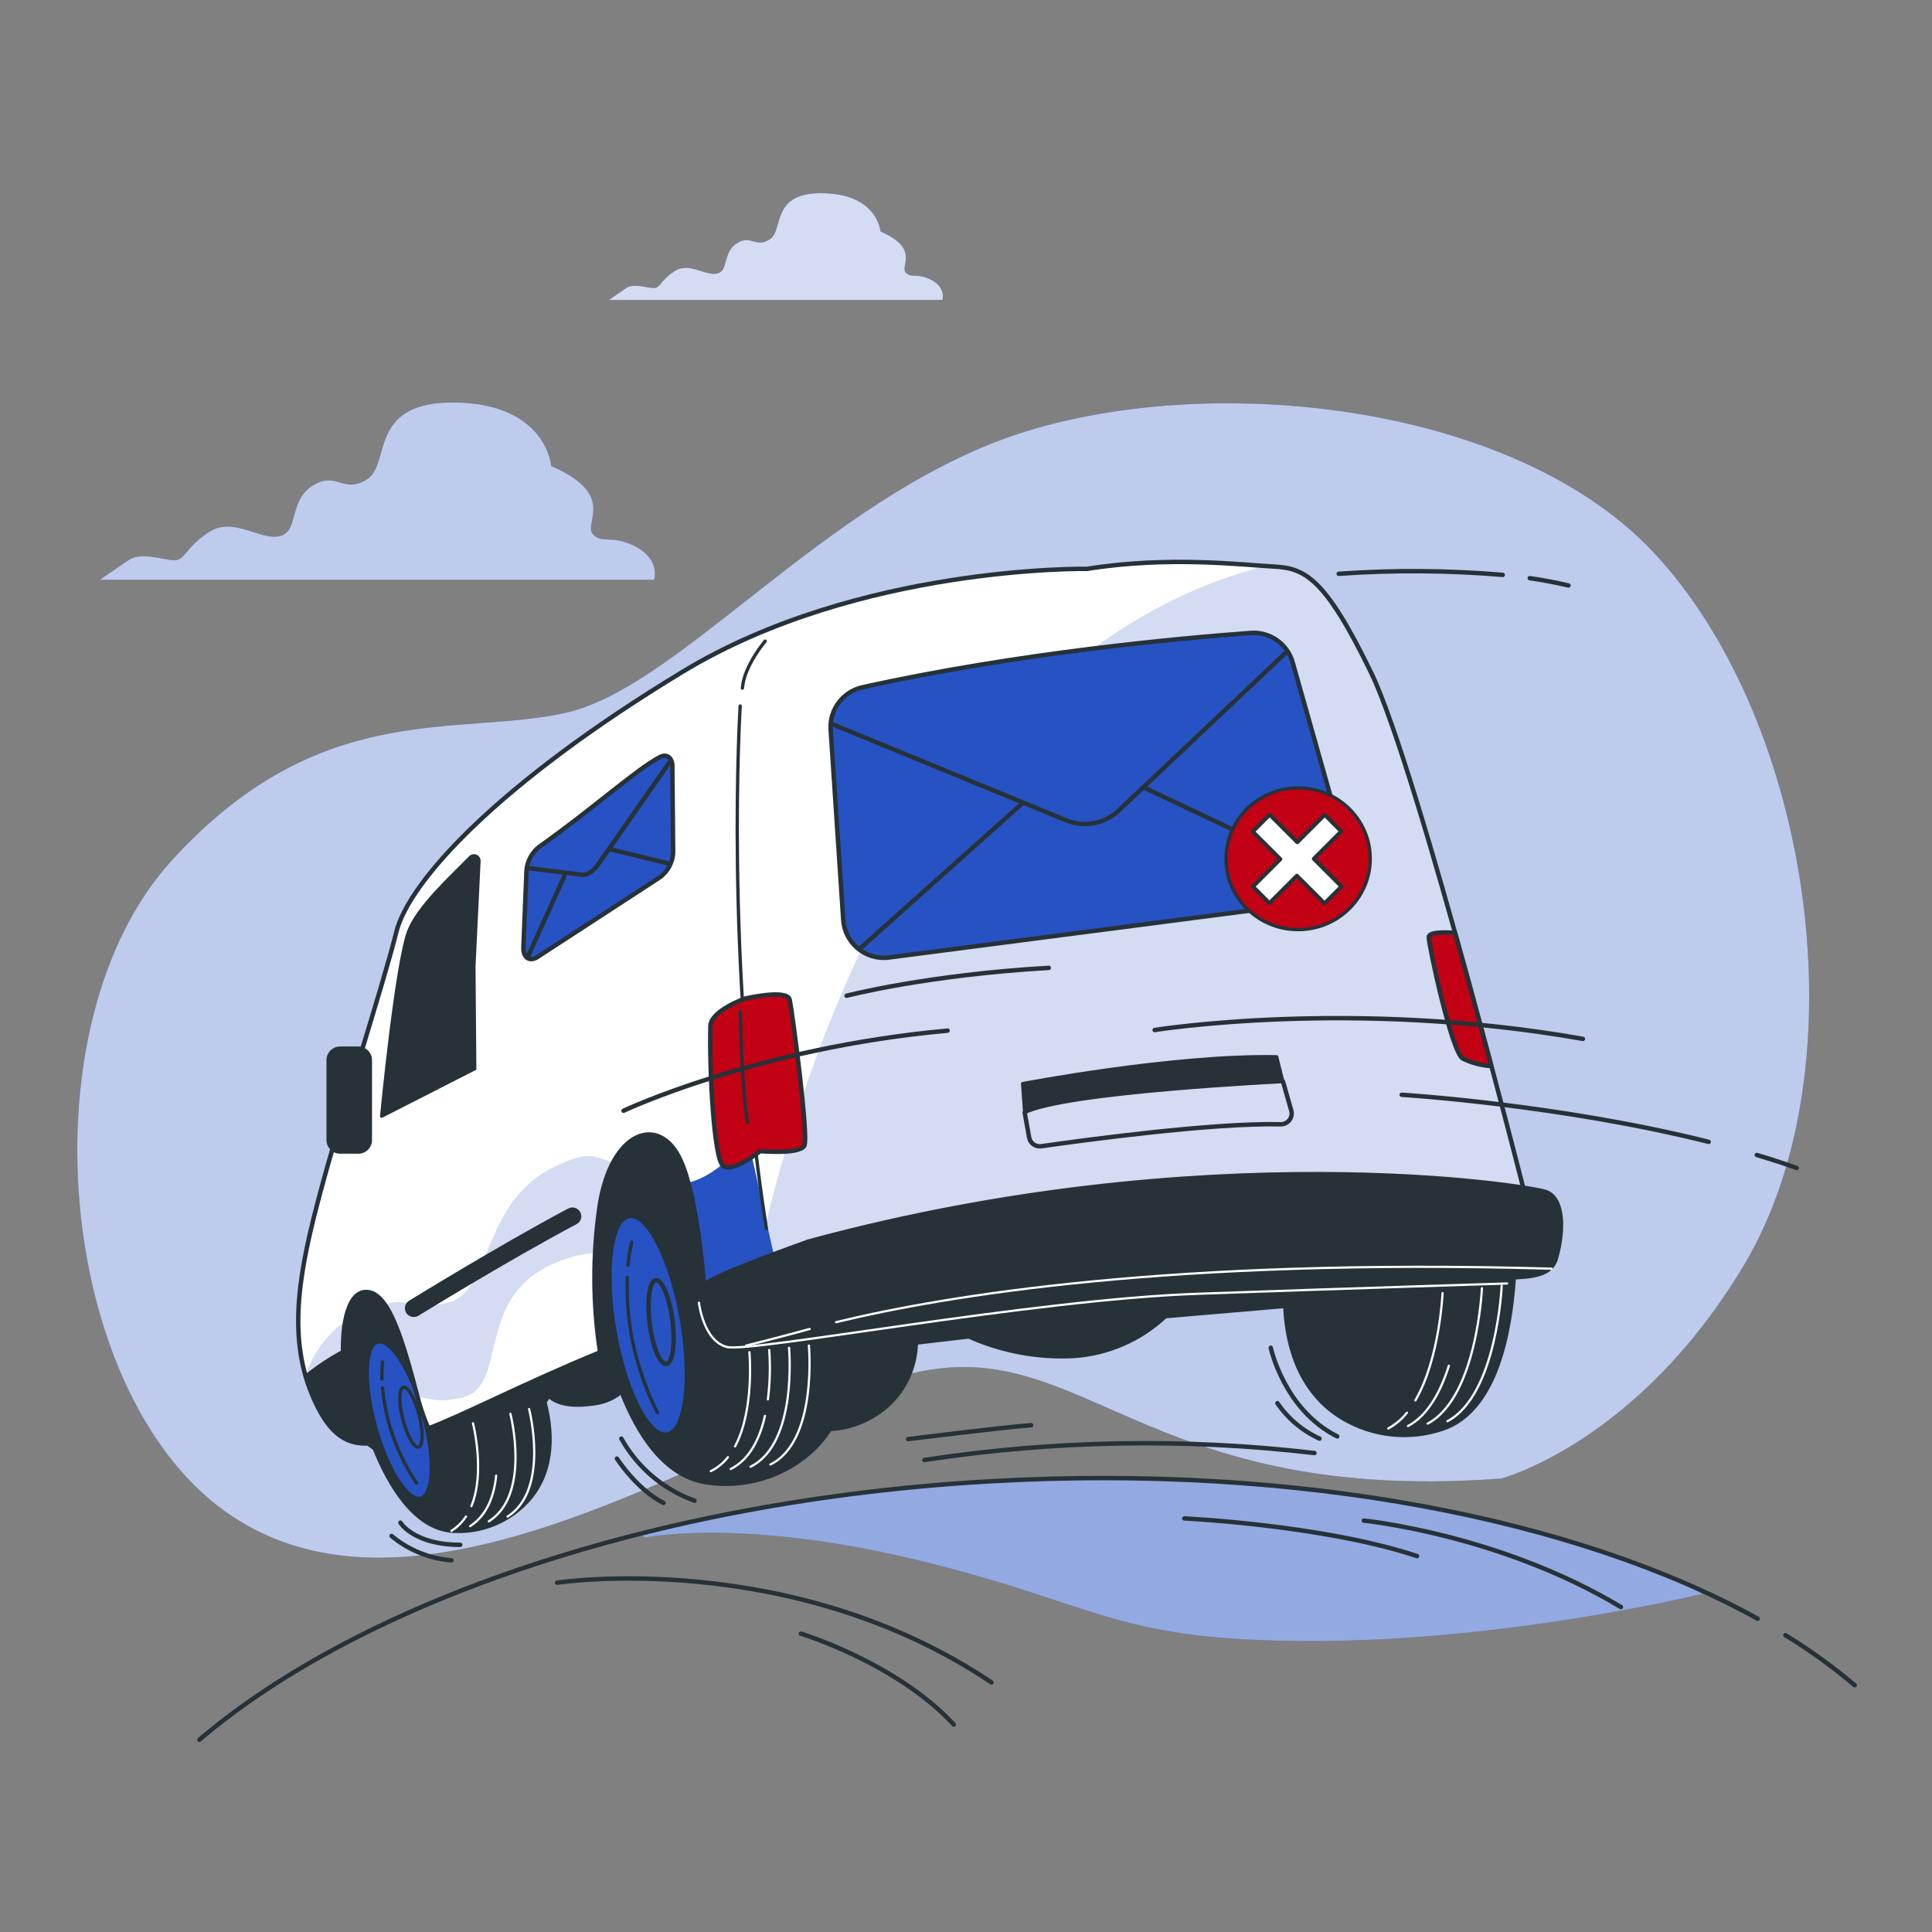 <?xml version="1.0" encoding="UTF-8" standalone="no"?><!DOCTYPE svg PUBLIC "-//W3C//DTD SVG 1.1//EN" "http://www.w3.org/Graphics/SVG/1.1/DTD/svg11.dtd"><svg width="100%" height="100%" viewBox="0 0 1000 1000" version="1.1" xmlns="http://www.w3.org/2000/svg" xmlns:xlink="http://www.w3.org/1999/xlink" xml:space="preserve" xmlns:serif="http://www.serif.com/" style="fill-rule:evenodd;clip-rule:evenodd;stroke-linecap:round;stroke-linejoin:round;"><rect x="0" y="0" width="1000" height="1000" fill="#808080" stroke="none"/><rect id="forward-ndf" x="0" y="0" width="1000" height="1000" style="fill:none;"/><g id="freepik--background-simple--inject-1--inject-1813"><path d="M777.045,765.278c-0,-0 70.369,-18.355 125.434,-110.131c61.72,-102.881 35.242,-282.394 -46.966,-369.605c-76.266,-80.877 -245.11,-95.102 -343.081,-55.639c-92.579,37.307 -163.682,126.972 -220.262,139.201c-56.58,12.23 -126.972,-7.64 -203.444,76.473c-76.473,84.112 -59.655,273.813 27.532,336.519c87.187,62.706 215.674,-10.715 327.342,-61.192c111.668,-50.476 130.001,59.655 333.445,44.374Z" style="fill:#2652c3;fill-rule:nonzero;"/><g opacity="0.7"><path d="M777.045,765.278c-0,-0 70.369,-18.355 125.434,-110.131c61.72,-102.881 35.242,-282.394 -46.966,-369.605c-76.266,-80.877 -245.11,-95.102 -343.081,-55.639c-92.579,37.307 -163.682,126.972 -220.262,139.201c-56.58,12.23 -126.972,-7.64 -203.444,76.473c-76.473,84.112 -59.655,273.813 27.532,336.519c87.187,62.706 215.674,-10.715 327.342,-61.192c111.668,-50.476 130.001,59.655 333.445,44.374Z" style="fill:#fff;fill-rule:nonzero;"/></g></g><g id="freepik--Character--inject-1--inject-1813"><path d="M753.734,580.028l-0,-0.137c-18.723,-6.218 -47.448,-4.107 -51.716,-1.561c-4.537,3.038 -8.435,6.935 -11.472,11.472c-10.084,14.307 -17.314,30.426 -21.292,47.472l-203.628,18.928c-7.502,-16.198 -18.814,-30.722 -30.171,-39.486c-3.245,-2.717 -6.985,-4.782 -11.013,-6.08c-1.773,-0.213 -3.569,-0.151 -5.323,0.183c-7.388,-21.407 -17.851,-42.056 -30.929,-43.364c-27.532,-2.753 -75.577,6.47 -88.678,33.177c-13.101,26.707 -17.208,93.382 -17.208,93.382l-9.178,9.178c-6.693,-13.041 -16.004,-24.562 -27.349,-33.843c-3.234,-2.732 -6.977,-4.799 -11.013,-6.08c-2.294,-0.642 -11.472,0.78 -21.086,3.924c-0.39,-0.368 -0.757,-0.735 -1.17,-1.079c-9.177,-7.686 -27.991,-11.885 -38.5,7.709c-10.508,19.594 2.111,56.695 8.398,65.092c3.053,4.29 6.882,7.971 11.288,10.853c7.411,18.355 20.65,41.758 41.024,42.836c14.113,0.76 27.881,-4.654 37.697,-14.822c13.216,-13.766 14.638,-33.108 9.659,-52.036l2.134,-3.121c0,0 4.75,6.769 22.944,4.038c5.274,-0.543 10.276,-2.617 14.386,-5.965c8.535,21.774 22.325,43.593 44.236,46.851c19.018,2.91 38.391,-2.606 53.024,-15.097c4.205,-3.632 7.875,-7.842 10.898,-12.504c12.265,-0.677 23.829,-5.975 32.351,-14.822c7.625,-8.132 11.989,-18.797 12.252,-29.942l27.097,-3.166c17.009,7.587 35.569,11.061 54.171,10.141c17.809,-1.144 34.678,-8.447 47.7,-20.649l61.742,-5.278c1.033,23.931 9.637,45.888 29.828,57.98c15.635,9.332 34.601,11.354 51.853,5.529c28.473,-9.544 35.219,-51.853 37.054,-77.573c2.845,-41.299 -10.324,-76.289 -30.01,-82.14Z" style="fill:#263238;fill-rule:nonzero;stroke:#263238;stroke-width:1.72px;"/><path d="M376.764,754.265c-2.367,3.027 -5.387,5.481 -8.833,7.181" style="fill:none;fill-rule:nonzero;stroke:#fff;stroke-width:1.15px;"/><path d="M387.892,699.888c0,-0 2.73,29.827 -7.434,48.756" style="fill:none;fill-rule:nonzero;stroke:#fff;stroke-width:1.15px;"/><path d="M395.945,732.835c-2.592,11.472 -7.755,22.6 -17.758,27.533" style="fill:none;fill-rule:nonzero;stroke:#fff;stroke-width:1.15px;"/><path d="M408.404,697.616c-0,0 4.589,49.582 -19.938,61.559" style="fill:none;fill-rule:nonzero;stroke:#fff;stroke-width:1.15px;"/><path d="M418.683,696.469c-0,0 4.589,49.605 -19.961,61.559" style="fill:none;fill-rule:nonzero;stroke:#fff;stroke-width:1.15px;"/><path d="M728.22,731.229c-2.637,3.33 -5.914,6.1 -9.636,8.145" style="fill:none;fill-rule:nonzero;stroke:#fff;stroke-width:1.15px;"/><path d="M746.667,669.303c-0,0 -1.468,33.934 -14.065,55.525" style="fill:none;fill-rule:nonzero;stroke:#fff;stroke-width:1.15px;"/><path d="M749.948,706.886c-4.13,13.055 -10.738,25.72 -21.177,31.226" style="fill:none;fill-rule:nonzero;stroke:#fff;stroke-width:1.15px;"/><path d="M767.041,666.78c0,-0 -2.455,56.533 -28.083,70.07" style="fill:none;fill-rule:nonzero;stroke:#fff;stroke-width:1.15px;"/><path d="M777.274,665.541c0,-0 -2.455,56.511 -28.083,70.07" style="fill:none;fill-rule:nonzero;stroke:#fff;stroke-width:1.15px;"/><path d="M241.188,784.941c-1.952,2.992 -4.527,5.527 -7.548,7.434" style="fill:none;fill-rule:nonzero;stroke:#fff;stroke-width:1.15px;"/><path d="M244.813,736.69c0,-0 6.471,25.238 -0.826,42.882" style="fill:none;fill-rule:nonzero;stroke:#fff;stroke-width:1.15px;"/><path d="M256.813,763.787c-1.032,10.21 -4.589,20.489 -13.468,26.133" style="fill:none;fill-rule:nonzero;stroke:#fff;stroke-width:1.15px;"/><path d="M264.178,731.78c0,-0 10.784,41.873 -11.151,55.662" style="fill:none;fill-rule:nonzero;stroke:#fff;stroke-width:1.15px;"/><path d="M273.861,729.302c-0,-0 10.806,41.873 -11.151,55.685" style="fill:none;fill-rule:nonzero;stroke:#fff;stroke-width:1.15px;"/><path d="M352.948,682.886c5.461,31.227 2.042,57.934 -7.594,59.655c-9.637,1.72 -21.912,-22.279 -27.372,-53.506c-5.461,-31.227 -2.042,-57.933 7.617,-59.654c9.66,-1.721 21.889,22.255 27.349,53.505Z" style="fill:#2652c3;fill-rule:nonzero;stroke:#263238;stroke-width:2.29px;"/><path d="M348.084,683.552c1.515,11.976 0.115,22.003 -3.166,22.416c-3.281,0.413 -7.136,-8.948 -8.65,-20.925c-1.514,-11.977 0,-22.026 3.166,-22.439c3.167,-0.413 7.136,8.971 8.65,20.948Z" style="fill:#2652c3;fill-rule:nonzero;stroke:#263238;stroke-width:2.29px;"/><path d="M325.071,654.917c0.326,-4.02 0.963,-8.009 1.905,-11.93" style="fill:none;fill-rule:nonzero;stroke:#263238;stroke-width:1.72px;"/><path d="M340.283,731.275c-6.349,-12.713 -10.89,-26.251 -13.491,-40.221c-1.728,-9.882 -2.427,-19.916 -2.088,-29.942" style="fill:none;fill-rule:nonzero;stroke:#263238;stroke-width:1.72px;"/><path d="M195.381,694.367c6.932,-1.921 17.608,14.74 23.828,37.181c6.219,22.442 5.641,42.221 -1.29,44.142c-6.932,1.921 -17.608,-14.739 -23.828,-37.181c-6.219,-22.441 -5.641,-42.221 1.29,-44.142Z" style="fill:#2652c3;stroke:#263238;stroke-width:2.29px;"/><path d="M216.937,732.445c2.179,8.535 2.064,15.923 -0.276,16.52c-2.34,0.596 -5.965,-5.851 -8.145,-14.363c-2.18,-8.512 -2.065,-15.946 0.275,-16.52c2.341,-0.573 5.966,5.828 8.146,14.363Z" style="fill:none;fill-rule:nonzero;stroke:#263238;stroke-width:1.72px;"/><path d="M197.709,713.792c-0.128,-2.94 -0.028,-5.886 0.299,-8.811" style="fill:none;fill-rule:nonzero;stroke:#263238;stroke-width:1.72px;"/><path d="M215.583,767.687c-5.737,-8.631 -10.24,-18.022 -13.377,-27.9c-2.143,-6.994 -3.558,-14.19 -4.221,-21.475" style="fill:none;fill-rule:nonzero;stroke:#263238;stroke-width:1.72px;"/><path d="M709.75,348.294c-24.183,-49.903 -34.622,-54.239 -50.706,-55.065c-16.084,-0.826 -54.056,-5.553 -96.365,1.216c0,-0 -118.024,-2.065 -209.341,53.253c-95.332,57.75 -141.724,108.479 -148.218,134.773c-6.493,26.293 -28.657,94.804 -39.165,134.084c-10.508,39.28 -17.667,73.88 -4.268,105.68c8.1,19.227 16.727,25.009 27.809,24.917c-1.696,-3.042 -3.191,-6.192 -4.475,-9.43c-11.013,-27.28 -9.682,-66.308 2.891,-68.832c12.574,-2.523 20.076,23.61 27.671,52.106c1.507,6.281 3.549,12.422 6.103,18.355c18.791,-7.089 48.894,-22.944 88.908,-39.417c-3.799,-25.028 -3.884,-50.48 -0.253,-75.532c5.92,-39.165 30.952,-47.815 41.85,-23.976c9.017,19.64 12.367,63.6 13.262,78.422c16.061,-5.529 29.506,-9.178 37.789,-9.682c-0,-0 136.929,-30.929 237.86,-33.407c100.93,-2.478 151.43,-4.887 151.43,-4.887c-0,0 -58.599,-232.766 -82.782,-282.578Z" style="fill:#fff;fill-rule:nonzero;"/><g><clipPath id="_clip1"><path d="M709.75,348.294c-24.183,-49.903 -34.622,-54.239 -50.706,-55.065c-16.084,-0.826 -54.056,-5.553 -96.365,1.216c0,-0 -118.024,-2.065 -209.341,53.253c-95.332,57.75 -141.724,108.479 -148.218,134.773c-6.493,26.293 -28.657,94.804 -39.165,134.084c-10.508,39.28 -17.667,73.88 -4.268,105.68c8.1,19.227 16.727,25.009 27.809,24.917c-1.696,-3.042 -3.191,-6.192 -4.475,-9.43c-11.013,-27.28 -9.682,-66.308 2.891,-68.832c12.574,-2.523 20.076,23.61 27.671,52.106c1.507,6.281 3.549,12.422 6.103,18.355c18.791,-7.089 48.894,-22.944 88.908,-39.417c-3.799,-25.028 -3.884,-50.48 -0.253,-75.532c5.92,-39.165 30.952,-47.815 41.85,-23.976c9.017,19.64 12.367,63.6 13.262,78.422c16.061,-5.529 29.506,-9.178 37.789,-9.682c-0,-0 136.929,-30.929 237.86,-33.407c100.93,-2.478 151.43,-4.887 151.43,-4.887c-0,0 -58.599,-232.766 -82.782,-282.578Z"/></clipPath><g clip-path="url(#_clip1)"><path d="M387.066,589.068c0,0 -13.881,18.998 -30.768,23.059c5.966,21.889 8.421,54.285 9.178,66.537c14.34,-4.932 26.523,-8.397 34.875,-9.407c1.216,-7.158 1.95,-11.724 1.95,-11.724l-15.235,-68.465Z" style="fill:#2652c3;fill-rule:nonzero;"/><path d="M216.179,723.061c6.379,0.643 10.623,3.396 23.587,0.161c22.944,-5.713 6.447,-49.995 44.511,-68.075c7.389,-3.726 15.43,-5.986 23.678,-6.654c0.342,-8.103 1.108,-16.183 2.295,-24.206c1.01,-7.88 3.337,-15.535 6.883,-22.645c-10.394,-3.19 -12.275,-6.241 -29.988,2.179c-38.087,18.08 -32.374,64.725 -55.203,70.438c-18.218,4.589 -19.227,-2.73 -33.062,0.666c6.47,9.177 11.472,27.051 16.519,45.888c0.39,0.848 0.574,1.468 0.78,2.248Z" style="fill:#2652c3;fill-opacity:0.2;fill-rule:nonzero;"/><g><path d="M178.712,683.85c-10.669,7.342 -17.025,18.355 -20.65,27.647c0.984,3.667 2.194,7.268 3.625,10.784c8.1,19.227 16.727,25.009 27.809,24.917c-1.696,-3.042 -3.191,-6.192 -4.475,-9.43c-6.997,-17.368 -8.879,-39.463 -6.309,-53.918Z" style="fill:#2652c3;fill-opacity:0.2;fill-rule:nonzero;"/></g><path d="M659.044,293.229l-4.153,-0.253c-167.33,42.814 -235.405,244.491 -258.831,341.682c1.262,9.659 2.639,19.135 4.13,28.359c2.845,-0.551 0.872,6.149 3.052,6.034c-0,-0 136.929,-30.929 237.86,-33.406c100.93,-2.478 151.43,-4.888 151.43,-4.888c-0,0 -58.599,-232.651 -82.782,-282.463c-24.183,-49.811 -34.622,-54.331 -50.706,-55.065Z" style="fill:#2652c3;fill-opacity:0.2;fill-rule:nonzero;"/></g></g><path d="M709.75,348.294c-24.183,-49.903 -34.622,-54.239 -50.706,-55.065c-16.084,-0.826 -54.056,-5.553 -96.365,1.216c0,-0 -118.024,-2.065 -209.341,53.253c-95.332,57.75 -141.724,108.479 -148.218,134.773c-6.493,26.293 -28.657,94.804 -39.165,134.084c-10.508,39.28 -17.667,73.88 -4.268,105.68c8.1,19.227 16.727,25.009 27.809,24.917c-1.696,-3.042 -3.191,-6.192 -4.475,-9.43c-11.013,-27.28 -9.682,-66.308 2.891,-68.832c12.574,-2.523 20.076,23.61 27.671,52.106c1.507,6.281 3.549,12.422 6.103,18.355c18.791,-7.089 48.894,-22.944 88.908,-39.417c-3.799,-25.028 -3.884,-50.48 -0.253,-75.532c5.92,-39.165 30.952,-47.815 41.85,-23.976c9.017,19.64 12.367,63.6 13.262,78.422c16.061,-5.529 29.506,-9.178 37.789,-9.682c-0,-0 136.929,-30.929 237.86,-33.407c100.93,-2.478 151.43,-4.887 151.43,-4.887c-0,0 -58.599,-232.766 -82.782,-282.578Z" style="fill:none;fill-rule:nonzero;stroke:#263238;stroke-width:2.29px;"/><path d="M177.588,699.498c-6.852,3.641 -13.33,7.944 -19.342,12.848c0.951,3.361 2.1,6.664 3.441,9.889c8.1,19.227 16.727,25.009 27.809,24.917c-1.696,-3.042 -3.191,-6.192 -4.475,-9.43c-4.703,-12.206 -7.22,-25.145 -7.433,-38.224Z" style="fill:#263238;fill-rule:nonzero;stroke:#263238;stroke-width:1.72px;"/><path d="M214.137,680.546c-1.263,-0.006 -2.426,-0.702 -3.028,-1.813c-0.864,-1.638 -0.246,-3.696 1.376,-4.588c0.551,-0.299 45.2,-27.969 82.186,-47.632c0.498,-0.265 1.053,-0.404 1.617,-0.404c1.889,0 3.444,1.555 3.444,3.444c-0,1.271 -0.704,2.443 -1.826,3.04c-36.963,19.64 -81.589,47.288 -82.14,47.586c-0.502,0.261 -1.063,0.387 -1.629,0.367Z" style="fill:#263238;fill-rule:nonzero;stroke:#263238;stroke-width:2.29px;stroke-linecap:butt;stroke-linejoin:miter;stroke-miterlimit:10;"/><path d="M272.507,450.556l-1.583,39.394c-0.344,5.369 2.776,7.962 6.883,5.645l63.44,-41.3c4.736,-3.302 7.446,-8.826 7.158,-14.592l-0.39,-43.938c-0.458,-3.992 -3.166,-5.621 -6.493,-3.9c-11.931,6.172 -34.966,27.051 -62.499,46.484c-3.769,2.988 -6.131,7.412 -6.516,12.207Z" style="fill:#2652c3;fill-rule:nonzero;stroke:#263238;stroke-width:2.29px;"/><path d="M315.366,439.451l30.997,7.571" style="fill:none;fill-rule:nonzero;stroke:#263238;stroke-width:2.29px;"/><path d="M272.966,495.778l19.135,-42.263" style="fill:none;fill-rule:nonzero;stroke:#263238;stroke-width:2.29px;"/><path d="M272.874,449.248l28.129,3.51c2.914,0.436 6.539,-1.973 9.178,-6.149l36.71,-52.564" style="fill:none;fill-rule:nonzero;stroke:#263238;stroke-width:2.29px;"/><path d="M429.925,377.364l6.517,98.659c0.653,11.03 9.908,19.752 20.956,19.752c0.795,0 1.588,-0.045 2.378,-0.135l219.16,-28.45c10.543,-1.215 18.591,-10.243 18.591,-20.856c-0,-1.924 -0.265,-3.838 -0.786,-5.69l-27.671,-97.833c-2.689,-9.549 -11.811,-15.942 -21.705,-15.212c-35.517,2.615 -120.708,10.256 -201.126,28.175c-9.928,2.255 -16.856,11.424 -16.314,21.59Z" style="fill:#2652c3;fill-rule:nonzero;stroke:#263238;stroke-width:2.29px;"/><path d="M592.828,407.949l100.058,47.402" style="fill:none;fill-rule:nonzero;stroke:#263238;stroke-width:2.29px;"/><path d="M444.747,491.304l84.503,-75.623" style="fill:none;fill-rule:nonzero;stroke:#263238;stroke-width:2.29px;"/><path d="M430.66,374.772l121.259,49.857c9.285,3.792 19.983,1.745 27.211,-5.208l86.43,-81.612" style="fill:none;fill-rule:nonzero;stroke:#263238;stroke-width:2.29px;"/><path d="M671.021,407.848c20.584,-0.507 37.7,15.505 38.198,35.735c0.498,20.23 -15.809,37.065 -36.393,37.571c-20.584,0.507 -37.7,-15.505 -38.198,-35.735c-0.498,-20.23 15.809,-37.065 36.393,-37.571Z" style="fill:#c20114;stroke:#263238;stroke-width:1.72px;"/><path d="M648.541,458.887l14.199,-14.199l-14.293,-14.246l8.745,-8.745l14.293,14.246l14.199,-14.199l8.51,8.557l-14.199,14.199l14.34,14.34l-8.745,8.745l-14.34,-14.34l-14.199,14.199l-8.51,-8.557Z" style="fill:#fff;fill-rule:nonzero;stroke:#263238;stroke-width:2px;stroke-linecap:butt;stroke-miterlimit:2;"/><path d="M529.319,560.893c-0,0 78.009,-14.959 131.469,-13.904l3.212,12.849c-0,-0 -112.242,5.323 -133.626,16.06l-1.055,-15.005Z" style="fill:#263238;fill-rule:nonzero;stroke:#263238;stroke-width:1.72px;"/><path d="M530.374,575.853l2.295,12.848c0.49,2.959 3.294,5.014 6.263,4.589c19.571,-2.799 88.266,-12.229 123.898,-11.357c0.057,0.001 0.114,0.002 0.171,0.002c3.058,0 5.575,-2.516 5.575,-5.575c0,-0.521 -0.073,-1.039 -0.217,-1.54l-4.267,-14.936" style="fill:none;fill-rule:nonzero;stroke:#263238;stroke-width:2.29px;"/><path d="M245.708,553.161l-0.436,-53.001l2.639,-54.492c0.001,-0.032 0.002,-0.065 0.002,-0.098c-0,-1.422 -1.171,-2.592 -2.593,-2.592c-0.689,-0 -1.351,0.275 -1.837,0.763c-9.866,10.096 -26.753,25.376 -31.755,37.904c-6.493,16.221 -14.179,96.066 -14.179,96.066l48.159,-24.55Z" style="fill:#263238;fill-rule:nonzero;stroke:#263238;stroke-width:1.72px;"/><path d="M191.698,548.695c0,-3.411 -2.769,-6.18 -6.18,-6.18l-9.505,-0c-3.411,-0 -6.18,2.769 -6.18,6.18l-0,41.421c-0,3.41 2.769,6.18 6.18,6.18l9.505,-0c3.411,-0 6.18,-2.77 6.18,-6.18l0,-41.421Z" style="fill:#263238;stroke:#263238;stroke-width:1.72px;"/><path d="M418.637,642.275c-0,0 -48.917,17.254 -53.391,21.958c-4.474,4.703 -4.015,23.058 6.539,31.984c10.555,8.925 85.788,-11.312 139.569,-17.208c53.78,-5.897 171.85,-14.57 220.032,-16.91c48.183,-2.34 70.094,4.015 74.316,-11.013c4.221,-15.028 3.694,-31.089 -5.484,-34.347c-9.177,-3.258 -176.393,-30.034 -381.581,25.536Z" style="fill:#263238;fill-rule:nonzero;stroke:#263238;stroke-width:1.72px;"/><path d="M361.759,674.259c-0,0 2.294,19.893 14.523,22.944c12.23,3.052 157.557,-24.481 243.207,-27.533c85.649,-3.051 160.607,-5.345 160.607,-5.345" style="fill:none;fill-rule:nonzero;stroke:#fff;stroke-width:1.15px;"/><path d="M432.748,684.355c56.809,-13.767 173.662,-33.223 370.292,-27.694" style="fill:none;fill-rule:nonzero;stroke:#fff;stroke-width:1.15px;"/><path d="M386.171,696.469c0,0 13.055,-3.166 32.902,-8.581" style="fill:none;fill-rule:nonzero;stroke:#fff;stroke-width:1.15px;"/><path d="M398.148,698.74c0.617,8.53 0.387,17.099 -0.688,25.583" style="fill:none;fill-rule:nonzero;stroke:#fff;stroke-width:1.15px;"/><path d="M396.06,331.843c0,0 -10.944,12.826 -11.793,24.321" style="fill:none;fill-rule:nonzero;stroke:#263238;stroke-width:1.72px;"/><path d="M383.12,365.433c-0,0 -8.237,131.033 13.56,270.487" style="fill:none;fill-rule:nonzero;stroke:#263238;stroke-width:1.72px;"/><path d="M385.712,516.841c0,-0 -17.781,6.195 -18.011,14.225c-0.596,21.59 1.675,67.662 6.379,72.136c4.703,4.474 19.319,-7.365 19.319,-7.365c-0,-0 20.649,1.789 22.944,-2.845c2.294,-4.635 -6.31,-69.865 -7.595,-75.555c-1.285,-5.69 -23.036,-0.596 -23.036,-0.596Z" style="fill:#c20114;fill-rule:nonzero;stroke:#263238;stroke-width:2.29px;"/><path d="M757.129,547.907c4.629,2.261 9.658,3.587 14.799,3.9c-5.69,-21.384 -12.137,-45.199 -18.791,-68.969c-6.011,-0.413 -13.766,-0.413 -13.606,2.294c0.115,4.635 11.794,59.425 17.598,62.775Z" style="fill:#c20114;fill-rule:nonzero;stroke:#263238;stroke-width:2.29px;"/><path d="M383.166,523.586c-0,0 0.78,41.299 3.831,57.36" style="fill:none;fill-rule:nonzero;stroke:#263238;stroke-width:1.72px;"/><path d="M597.646,533.131c-0,-0 102.376,-16.497 221.662,4.589" style="fill:none;fill-rule:nonzero;stroke:#263238;stroke-width:2.29px;"/><path d="M909.317,597.81c7.044,2.111 13.973,4.336 20.649,6.723" style="fill:none;fill-rule:nonzero;stroke:#263238;stroke-width:2.29px;"/><path d="M725.513,566.652c-0,0 81.175,4.933 158.91,24.367" style="fill:none;fill-rule:nonzero;stroke:#263238;stroke-width:2.29px;"/><path d="M478.452,755.687c66.839,-10.214 134.746,-11.425 201.907,-3.602" style="fill:none;fill-rule:nonzero;stroke:#263238;stroke-width:2.29px;"/><path d="M470.054,744.881c0,-0 48.045,-6.012 63.67,-7.205" style="fill:none;fill-rule:nonzero;stroke:#263238;stroke-width:2.29px;"/><path d="M791.821,299.263c6.883,0.987 13.766,2.294 20.007,3.786" style="fill:none;fill-rule:nonzero;stroke:#263238;stroke-width:2.29px;"/><path d="M692.909,296.992c28.27,-1.997 56.652,-1.806 84.893,0.573" style="fill:none;fill-rule:nonzero;stroke:#263238;stroke-width:2.29px;"/><path d="M322.731,574.935c0,-0 68.557,-32.466 167.744,-41.483" style="fill:none;fill-rule:nonzero;stroke:#263238;stroke-width:2.29px;"/><path d="M438.185,515.395c0,0 41.506,-10.806 104.648,-14.432" style="fill:none;fill-rule:nonzero;stroke:#263238;stroke-width:2.29px;"/><path d="M321.607,744.628c8.33,14.919 21.781,26.333 37.857,32.122" style="fill:none;fill-rule:nonzero;stroke:#263238;stroke-width:2.29px;"/><path d="M319.313,754.953c-0,0 10.324,16.061 24.091,22.944" style="fill:none;fill-rule:nonzero;stroke:#263238;stroke-width:2.29px;"/><path d="M657.736,697.593c0,0 6.883,32.122 34.416,45.888" style="fill:none;fill-rule:nonzero;stroke:#263238;stroke-width:2.29px;"/><path d="M661.178,726.273c5.456,7.991 12.994,14.339 21.796,18.355" style="fill:none;fill-rule:nonzero;stroke:#263238;stroke-width:2.29px;"/><path d="M207.254,788.13c0,0 6.883,11.472 30.975,11.472" style="fill:none;fill-rule:nonzero;stroke:#263238;stroke-width:2.29px;"/><path d="M202.665,795.013c8.776,7.298 19.597,11.707 30.975,12.62" style="fill:none;fill-rule:nonzero;stroke:#263238;stroke-width:2.29px;"/></g><g id="freepik--Floor--inject-1--inject-1813"><path d="M512.822,766.701c-60.935,3.314 -121.423,12.364 -180.661,27.028l1.423,2.133c-0,0 50.476,-10.715 143.767,12.229c93.29,22.944 99.439,41.3 201.907,41.3c102.467,-0 201.907,-24.459 201.907,-24.459l-12.436,-6.883c-92.005,-38.936 -218.106,-59.058 -355.907,-51.348Z" style="fill:#2652c3;fill-rule:nonzero;"/><path d="M512.822,766.701c-60.935,3.314 -121.423,12.364 -180.661,27.028l1.423,2.133c-0,0 50.476,-10.715 143.767,12.229c93.29,22.944 99.439,41.3 201.907,41.3c102.467,-0 201.907,-24.459 201.907,-24.459l-12.436,-6.883c-92.005,-38.936 -218.106,-59.058 -355.907,-51.348Z" style="fill:#fff;fill-opacity:0.5;fill-rule:nonzero;"/><path d="M288.338,819.196c0,0 120.456,-18.355 224.851,51.624" style="fill:none;fill-rule:nonzero;stroke:#263238;stroke-width:2.29px;"/><path d="M414.53,845.582c0,-0 49.33,14.913 79.157,47.035" style="fill:none;fill-rule:nonzero;stroke:#263238;stroke-width:2.29px;"/><path d="M705.918,787.075c0,-0 69.98,6.883 133.075,44.741" style="fill:none;fill-rule:nonzero;stroke:#263238;stroke-width:2.29px;"/><path d="M924.116,846.362c12.601,7.711 24.597,16.371 35.884,25.904" style="fill:none;fill-rule:nonzero;stroke:#263238;stroke-width:2.29px;"/><path d="M103.203,900.487c83.631,-71.127 234.74,-123.898 409.619,-133.786c159.621,-9.063 303.595,19.525 396.931,71.126" style="fill:none;fill-rule:nonzero;stroke:#263238;stroke-width:2.29px;"/><path d="M612.995,785.928c0,-0 72.274,3.441 120.456,19.502" style="fill:none;fill-rule:nonzero;stroke:#263238;stroke-width:2.29px;"/></g><g id="freepik--Clouds--inject-1--inject-1813"><path d="M285.31,241.238c-0,-0 -2.295,-31.732 -48.756,-32.879c-46.462,-1.147 -34.026,31.754 -46.485,39.693c-12.458,7.939 -15.877,-4.589 -28.359,3.396c-12.481,7.984 -6.883,23.816 -17.001,26.087c-10.118,2.271 -23.816,-10.21 -36.275,-2.294c-12.458,7.915 -12.481,14.73 -18.148,14.73c-5.667,-0 -17.002,-4.589 -23.793,-0c-6.792,4.588 -14.753,10.141 -14.753,10.141l286.8,-0c-0,-0 3.395,-10.21 -9.178,-17.002c-12.573,-6.791 -18.149,-1.147 -22.669,-6.883c-4.52,-5.736 12.62,-20.236 -21.383,-34.989Z" style="fill:#2652c3;fill-rule:nonzero;"/><path d="M455.714,119.795c0,0 -1.376,-19.089 -29.322,-19.777c-27.946,-0.689 -20.466,19.112 -27.969,23.884c-7.502,4.773 -9.544,-2.73 -17.047,2.042c-7.503,4.773 -4.084,14.317 -10.233,15.671c-6.149,1.354 -14.317,-6.126 -21.82,-1.354c-7.502,4.773 -7.502,8.857 -10.921,8.857c-3.419,-0 -10.233,-2.708 -14.317,-0c-4.084,2.707 -8.857,6.149 -8.857,6.149l172.539,-0c0,-0 2.042,-6.149 -5.46,-10.233c-7.503,-4.084 -10.899,-0.689 -13.629,-4.084c-2.731,-3.396 7.502,-12.275 -12.964,-21.155Z" style="fill:#2652c3;fill-rule:nonzero;"/><path d="M285.31,241.238c-0,-0 -2.295,-31.732 -48.756,-32.879c-46.462,-1.147 -34.026,31.754 -46.485,39.693c-12.458,7.939 -15.877,-4.589 -28.359,3.396c-12.481,7.984 -6.883,23.816 -17.001,26.087c-10.118,2.271 -23.816,-10.21 -36.275,-2.294c-12.458,7.915 -12.481,14.73 -18.148,14.73c-5.667,-0 -17.002,-4.589 -23.793,-0c-6.792,4.588 -14.753,10.141 -14.753,10.141l286.8,-0c-0,-0 3.395,-10.21 -9.178,-17.002c-12.573,-6.791 -18.149,-1.147 -22.669,-6.883c-4.52,-5.736 12.62,-20.236 -21.383,-34.989Z" style="fill:#fff;fill-opacity:0.7;fill-rule:nonzero;"/><path d="M455.714,119.795c0,0 -1.376,-19.089 -29.322,-19.777c-27.946,-0.689 -20.466,19.112 -27.969,23.884c-7.502,4.773 -9.544,-2.73 -17.047,2.042c-7.503,4.773 -4.084,14.317 -10.233,15.671c-6.149,1.354 -14.317,-6.126 -21.82,-1.354c-7.502,4.773 -7.502,8.857 -10.921,8.857c-3.419,-0 -10.233,-2.708 -14.317,-0c-4.084,2.707 -8.857,6.149 -8.857,6.149l172.539,-0c0,-0 2.042,-6.149 -5.46,-10.233c-7.503,-4.084 -10.899,-0.689 -13.629,-4.084c-2.731,-3.396 7.502,-12.275 -12.964,-21.155Z" style="fill:#fff;fill-opacity:0.8;fill-rule:nonzero;"/></g></svg>